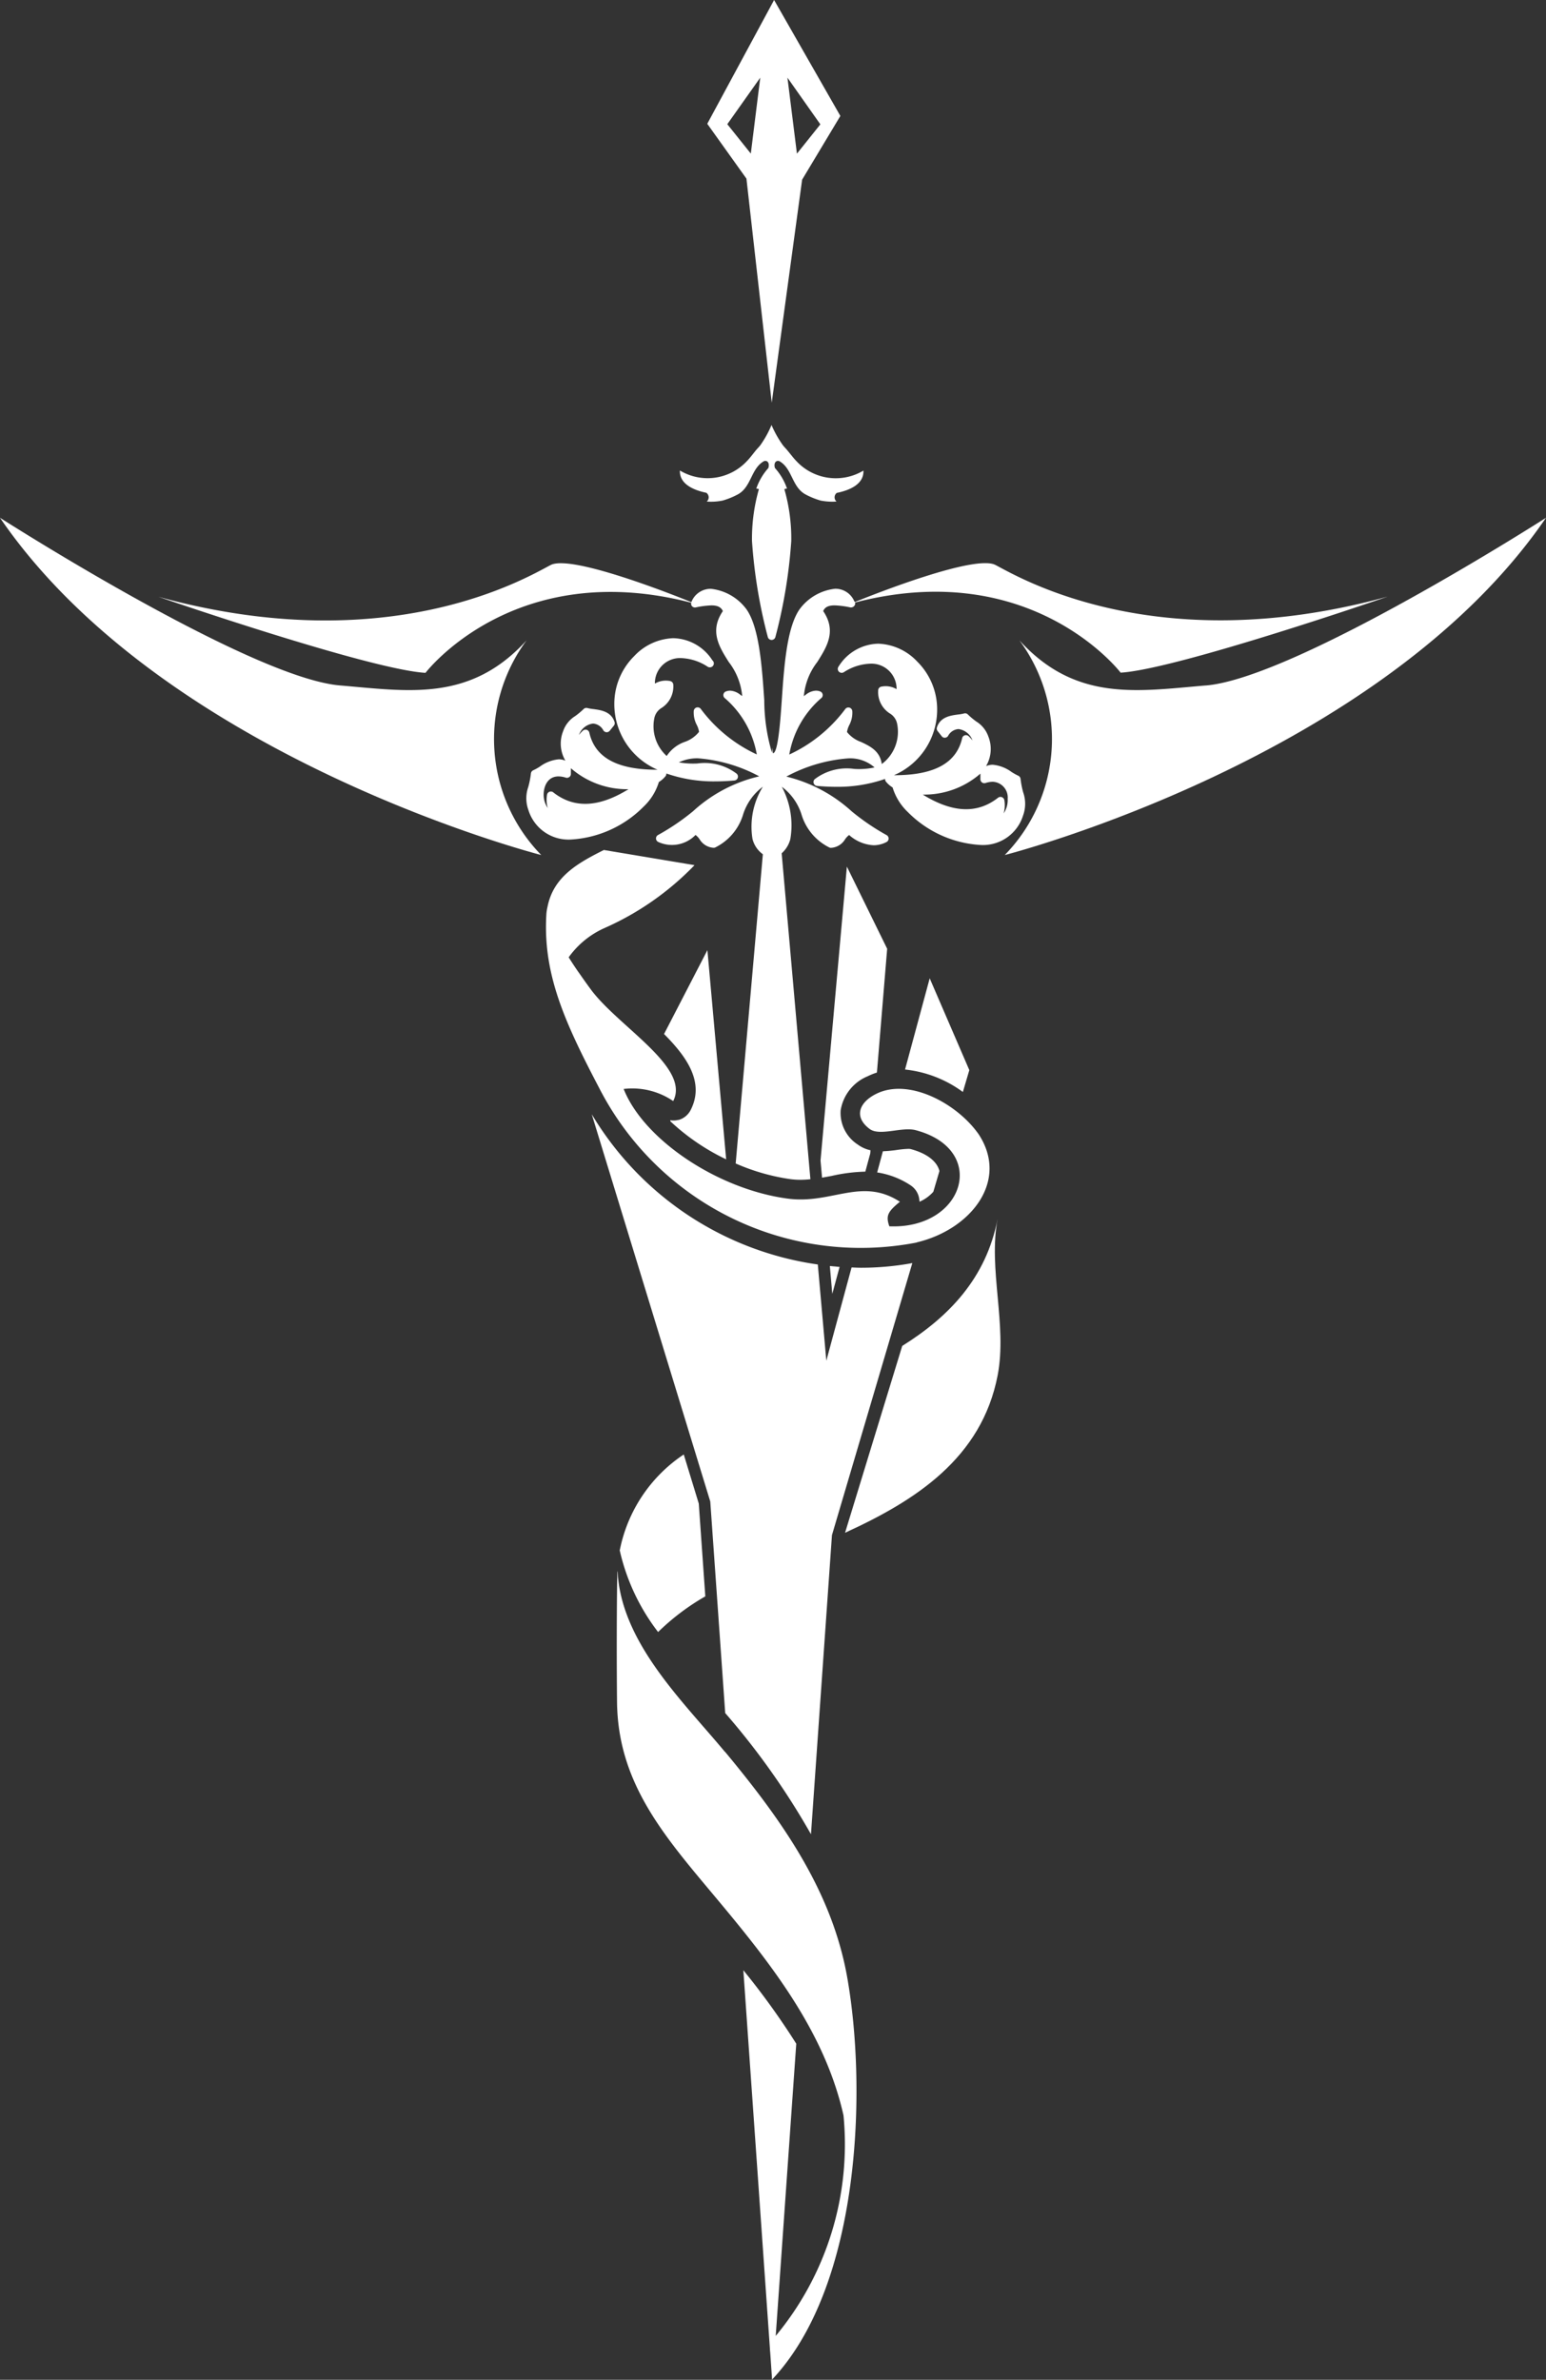 <svg xmlns="http://www.w3.org/2000/svg" width="89.431" height="137.64" viewBox="0 0 89.431 137.64">
  <rect x="0" y="0" width="89.431" height="137.64" fill="#333333" stroke="none"/>
  <g id="グループ_75" data-name="グループ 75" transform="translate(710 -482.608)">
    <path id="パス_61" data-name="パス 61" d="M53.025,72.465c3.12-.736,5.365-3.543,3.588-6.253-1.232-1.765-4.007-3.269-5.9-2.352-1,.485-1.357,1.329-.411,2.041.583.438,1.866-.137,2.666.073,4.247,1.124,2.811,5.743-1.523,5.56-.216-.615-.087-.849.612-1.42-2.221-1.439-3.932.153-6.475-.179-4.055-.534-8.347-3.411-9.506-6.345a4.2,4.2,0,0,1,2.866.7c1.014-1.968-3.215-4.325-4.79-6.49-.226-.308-.433-.6-.629-.882l-.072-.1q-.3-.434-.555-.842a5.091,5.091,0,0,1,2.036-1.676,16.481,16.481,0,0,0,5.244-3.654l-5.244-.877c-1.488.748-2.907,1.529-3.257,3.271a2.982,2.982,0,0,0-.066.391c-.221,3.435,1,6.189,3.028,10.058a17,17,0,0,0,18.386,8.984" transform="translate(-710 482)" fill="#fff"/>
    <path id="パス_62" data-name="パス 62" d="M69.757,40.253c-3.924.327-7.521.982-10.791-2.615a9.6,9.6,0,0,1-.845,12.423S79.893,44.5,89.431,30.555c0,0-14.464,9.264-19.674,9.7" transform="translate(-710 482)" fill="#fff"/>
    <path id="パス_63" data-name="パス 63" d="M30.465,37.638c-3.27,3.6-6.867,2.942-10.791,2.615C14.463,39.819,0,30.555,0,30.555,9.539,44.5,31.31,50.061,31.31,50.061a9.6,9.6,0,0,1-.845-12.423" transform="translate(-710 482)" fill="#fff"/>
    <path id="パス_64" data-name="パス 64" d="M44.643,23.9,46.4,11l2.212-3.686L44.779.608l-3.866,7.16,2.266,3.171ZM47.455,7.8,46.1,9.495,45.551,5.1ZM43.978,5.1l-.546,4.391-1.36-1.7Z" transform="translate(-710 482)" fill="#fff"/>
    <path id="パス_65" data-name="パス 65" d="M40.868,29.117a.321.321,0,0,1,.014.5,3.4,3.4,0,0,0,.92-.058,4.443,4.443,0,0,0,.855-.344c.816-.421.772-1.514,1.541-1.938.2-.061.332.114.249.4a3.478,3.478,0,0,0-.7,1.193.421.421,0,0,1,.153.029,10.421,10.421,0,0,0-.4,3,29.566,29.566,0,0,0,.915,5.552.227.227,0,0,0,.439,0,29.387,29.387,0,0,0,.918-5.552,10.31,10.31,0,0,0-.4-3,.415.415,0,0,1,.155-.03,3.445,3.445,0,0,0-.7-1.193c-.081-.283.053-.458.249-.4.769.424.724,1.517,1.54,1.938a4.447,4.447,0,0,0,.854.345,3.543,3.543,0,0,0,.92.057.323.323,0,0,1,.015-.5c.76-.154,1.575-.511,1.542-1.291a3.109,3.109,0,0,1-3.877-.547c-.156-.156-.356-.424-.505-.6-.131-.161-.211-.227-.292-.34a6.135,6.135,0,0,1-.643-1.15A5.971,5.971,0,0,1,44,26.334c-.078.113-.16.179-.291.34-.148.181-.348.449-.5.6a3.111,3.111,0,0,1-3.878.547c-.034.78.783,1.137,1.542,1.291" transform="translate(-710 482)" fill="#fff"/>
    <path id="パス_66" data-name="パス 66" d="M39.988,35.464a.219.219,0,0,0,.033.192.228.228,0,0,0,.22.084,5.258,5.258,0,0,1,.909-.118c.358,0,.559.1.665.329-.787,1.158-.213,2.067.342,2.947a3.769,3.769,0,0,1,.777,1.966c-.034-.02-.078-.052-.112-.075a1.028,1.028,0,0,0-.584-.235.686.686,0,0,0-.248.047.224.224,0,0,0-.145.186.228.228,0,0,0,.1.214,5.553,5.553,0,0,1,1.833,3.242A8.492,8.492,0,0,1,40.531,41.6a.227.227,0,0,0-.4.127,1.531,1.531,0,0,0,.175.809,1.28,1.28,0,0,1,.131.4,1.807,1.807,0,0,1-.819.578,2.068,2.068,0,0,0-1.052.819,2.326,2.326,0,0,1-.713-2.2.9.9,0,0,1,.426-.586,1.47,1.47,0,0,0,.669-1.322.227.227,0,0,0-.189-.228,1.244,1.244,0,0,0-.876.148,1.451,1.451,0,0,1,1.507-1.475,2.98,2.98,0,0,1,1.547.5.228.228,0,0,0,.12.034h.01a.226.226,0,0,0,.226-.226.222.222,0,0,0-.081-.174,2.757,2.757,0,0,0-2.271-1.285,3.254,3.254,0,0,0-2.258,1.04,3.888,3.888,0,0,0-1.147,2.758,4.131,4.131,0,0,0,2.5,3.81h-.023c-2.311,0-3.594-.7-3.922-2.143a.226.226,0,0,0-.153-.166.229.229,0,0,0-.22.049,1.7,1.7,0,0,0-.231.256l.005-.009a.99.99,0,0,1,.814-.657.734.734,0,0,1,.6.4.23.23,0,0,0,.178.1.226.226,0,0,0,.187-.084l.238-.294a.227.227,0,0,0,.04-.213c-.195-.609-.79-.689-1.223-.746a2.652,2.652,0,0,1-.344-.06.226.226,0,0,0-.222.057,4.319,4.319,0,0,1-.489.409,1.654,1.654,0,0,0-.694.867,1.943,1.943,0,0,0,.13,1.71,1.043,1.043,0,0,0-.378-.079,2.185,2.185,0,0,0-1.1.422,3.057,3.057,0,0,1-.381.212.226.226,0,0,0-.136.184,5.21,5.21,0,0,1-.153.781,1.974,1.974,0,0,0,.009,1.34,2.426,2.426,0,0,0,2.472,1.7h0a6.435,6.435,0,0,0,4.189-1.9,3.266,3.266,0,0,0,.884-1.425,1.547,1.547,0,0,0,.391-.345.22.22,0,0,0,.041-.149,8.332,8.332,0,0,0,2.849.457c.353,0,.72-.018,1.088-.051a.227.227,0,0,0,.132-.394,3.061,3.061,0,0,0-2.278-.59A4.75,4.75,0,0,1,39.27,44.7a2.472,2.472,0,0,1,1.1-.234A8.9,8.9,0,0,1,43.92,45.51a8.5,8.5,0,0,0-3.831,2.019A13.268,13.268,0,0,1,38.07,48.9a.227.227,0,0,0-.123.2.23.23,0,0,0,.121.2,1.9,1.9,0,0,0,2.166-.4,1.018,1.018,0,0,1,.235.249,1.013,1.013,0,0,0,.812.492h.008a.245.245,0,0,0,.079-.015,3.127,3.127,0,0,0,1.626-1.935,3.2,3.2,0,0,1,1.135-1.582,4.4,4.4,0,0,0-.6,3.019,1.548,1.548,0,0,0,.6.887L42.557,67.9a12.15,12.15,0,0,0,3.175.908,4.628,4.628,0,0,0,.582.036,5.548,5.548,0,0,0,.565-.033L45.217,49.961a1.658,1.658,0,0,0,.5-.815,4.737,4.737,0,0,0-.492-3.034,3.2,3.2,0,0,1,1.133,1.582,3.13,3.13,0,0,0,1.628,1.935.235.235,0,0,0,.078.015h.009a1.014,1.014,0,0,0,.811-.492,1.037,1.037,0,0,1,.235-.249,2.3,2.3,0,0,0,1.417.592,1.6,1.6,0,0,0,.748-.188.227.227,0,0,0,0-.4,13.318,13.318,0,0,1-2.019-1.375,8.616,8.616,0,0,0-3.777-2.008,8.916,8.916,0,0,1,3.57-1.053,2.135,2.135,0,0,1,1.531.523,4.2,4.2,0,0,1-1.179.086,3.049,3.049,0,0,0-2.277.591.222.222,0,0,0-.063.239.225.225,0,0,0,.194.154c.37.034.736.051,1.088.051a8.318,8.318,0,0,0,2.85-.457.214.214,0,0,0,.04.149,1.5,1.5,0,0,0,.392.345,3.271,3.271,0,0,0,.883,1.426,6.434,6.434,0,0,0,4.19,1.9,2.428,2.428,0,0,0,2.473-1.7,1.976,1.976,0,0,0,.008-1.341,5.042,5.042,0,0,1-.152-.782.227.227,0,0,0-.137-.183,3.454,3.454,0,0,1-.382-.213,2.174,2.174,0,0,0-1.1-.421,1.051,1.051,0,0,0-.377.079,1.946,1.946,0,0,0,.133-1.71,1.661,1.661,0,0,0-.695-.867,4.153,4.153,0,0,1-.49-.41.223.223,0,0,0-.222-.057,2.336,2.336,0,0,1-.343.06c-.434.057-1.029.137-1.225.747a.224.224,0,0,0,.041.211l.238.3a.208.208,0,0,0,.187.084.224.224,0,0,0,.177-.1.743.743,0,0,1,.6-.4.991.991,0,0,1,.814.658l.005.008a1.792,1.792,0,0,0-.229-.256.228.228,0,0,0-.222-.048.223.223,0,0,0-.152.165c-.329,1.442-1.612,2.143-3.923,2.143h-.023a4.13,4.13,0,0,0,2.5-3.808,3.89,3.89,0,0,0-1.147-2.76,3.252,3.252,0,0,0-2.259-1.04,2.772,2.772,0,0,0-2.3,1.328.225.225,0,0,0,.019.287.229.229,0,0,0,.287.036,2.981,2.981,0,0,1,1.545-.495,1.453,1.453,0,0,1,1.508,1.474,1.241,1.241,0,0,0-.876-.147.226.226,0,0,0-.189.229,1.462,1.462,0,0,0,.669,1.319.9.9,0,0,1,.425.588,2.326,2.326,0,0,1-.886,2.342c-.1-.755-.679-1.032-1.191-1.274a1.821,1.821,0,0,1-.82-.578,1.361,1.361,0,0,1,.131-.4,1.53,1.53,0,0,0,.176-.809.23.23,0,0,0-.159-.2.225.225,0,0,0-.243.073,8.484,8.484,0,0,1-3.244,2.639A5.559,5.559,0,0,1,47.489,41a.226.226,0,0,0,.1-.214.223.223,0,0,0-.144-.186.7.7,0,0,0-.248-.047,1.025,1.025,0,0,0-.584.235.428.428,0,0,0-.113.094,3.754,3.754,0,0,1,.777-1.985c.554-.88,1.129-1.789.342-2.947.1-.232.307-.329.665-.329a5.234,5.234,0,0,1,.908.118.2.2,0,0,0,.048,0,.241.241,0,0,0,.231-.227.253.253,0,0,0-.011-.056c10.249-2.661,15.365,4.057,15.365,4.057,3.257-.193,15.449-4.4,15.449-4.4C66.863,38.8,58.9,33.964,57.581,33.283c-1.18-.613-6.948,1.665-8.133,2.145a.231.231,0,0,0-.037-.06,1.185,1.185,0,0,0-1.1-.709,2.951,2.951,0,0,0-2.067,1.2c-.733,1.071-.886,3.293-1.021,5.254-.074,1.068-.21,3.057-.505,3.057l-.011,0-.028-.318-.026.286a10.689,10.689,0,0,1-.442-3.022c-.135-1.961-.287-4.183-1.019-5.253a2.956,2.956,0,0,0-2.068-1.2,1.194,1.194,0,0,0-1.128.763v.01c-1.166-.473-6.959-2.763-8.142-2.149-1.317.681-9.284,5.521-22.691,1.837,0,0,12.192,4.205,15.45,4.4,0,0,5.12-6.724,15.378-4.054M32.007,46.436a.227.227,0,0,0-.224-.034.229.229,0,0,0-.14.178,1.731,1.731,0,0,0,.042.76,1.358,1.358,0,0,1-.235-.84c.019-.455.253-.987.858-.987a1.389,1.389,0,0,1,.424.073.233.233,0,0,0,.2-.035.225.225,0,0,0,.092-.183V45.04a4.938,4.938,0,0,0,3.333,1.213c-1.724,1.066-3.156,1.124-4.353.183m24.709-1.084v.328a.227.227,0,0,0,.294.216,1.429,1.429,0,0,1,.426-.072.907.907,0,0,1,.858.988,1.367,1.367,0,0,1-.234.84,1.737,1.737,0,0,0,.041-.761.227.227,0,0,0-.141-.176.225.225,0,0,0-.223.032c-1.2.941-2.629.883-4.354-.182a4.94,4.94,0,0,0,3.333-1.213" transform="translate(-710 482)" fill="#fff"/>
    <path id="パス_67" data-name="パス 67" d="M35.847,90.266A12.1,12.1,0,0,0,38.069,95,13.455,13.455,0,0,1,40.8,92.937l-.378-5.367-.869-2.84a8.669,8.669,0,0,0-3.7,5.536" transform="translate(-710 482)" fill="#fff"/>
    <path id="パス_68" data-name="パス 68" d="M57.71,71.1c-.664,3.446-2.835,5.676-5.519,7.352L48.884,89.258c4.079-1.863,7.9-4.315,8.826-9.1.564-2.922-.559-6.162,0-9.059" transform="translate(-710 482)" fill="#fff"/>
    <path id="パス_69" data-name="パス 69" d="M39.247,65.377a1.122,1.122,0,0,1-.475.022l.007.062a12.732,12.732,0,0,0,3.227,2.2l-1.085-12.1-2.508,4.852c1.34,1.343,2.354,2.811,1.537,4.4a1.135,1.135,0,0,1-.7.572" transform="translate(-710 482)" fill="#fff"/>
    <path id="パス_70" data-name="パス 70" d="M48.567,73.883c-.187-.014-.374-.031-.563-.051l.141,1.61Z" transform="translate(-710 482)" fill="#fff"/>
    <path id="パス_71" data-name="パス 71" d="M50.222,62.841a3.857,3.857,0,0,1,.505-.2l.593-7.159L48.989,50.73l-1.524,17,.088.991q.271-.048.549-.1a9.741,9.741,0,0,1,1.923-.248l.031,0,.285-1.051.015-.186a1.917,1.917,0,0,1-.733-.328,2.175,2.175,0,0,1-.993-1.987,2.575,2.575,0,0,1,1.592-1.977" transform="translate(-710 482)" fill="#fff"/>
    <path id="パス_72" data-name="パス 72" d="M53.19,70.053c0,.02,0,.042,0,.061a2.333,2.333,0,0,0,.8-.577l.353-1.2c-.138-.561-.727-1.022-1.668-1.271a.573.573,0,0,0-.14-.011,5.605,5.605,0,0,0-.655.064,7.82,7.82,0,0,1-.808.075l-.331,1.224a4.8,4.8,0,0,1,1.928.742,1.133,1.133,0,0,1,.515.89" transform="translate(-710 482)" fill="#fff"/>
    <path id="パス_73" data-name="パス 73" d="M55.7,63.761l.372-1.261-2.292-5.309-1.426,5.275a6.854,6.854,0,0,1,3.346,1.3" transform="translate(-710 482)" fill="#fff"/>
    <path id="パス_74" data-name="パス 74" d="M41.951,99.686a42.927,42.927,0,0,1,4.961,7.01l1.214-17.3,4.649-15.735a16.465,16.465,0,0,1-2.959.27h0c-.181,0-.369-.01-.555-.017L47.8,79.308l-.492-5.566a18.218,18.218,0,0,1-13.078-8.69l6.857,22.4Z" transform="translate(-710 482)" fill="#fff"/>
    <path id="パス_75" data-name="パス 75" d="M41.934,101.93c-2.41-2.9-5.822-6.162-6.189-10.133-.016-.609-.04-.338-.052.817q-.031,3.2,0,6.406c.038,4.64,2.655,7.687,5.527,11.118,3.225,3.85,6.461,7.854,7.574,12.821a17.348,17.348,0,0,1-3.921,12.751l1.188-16.9A43.4,43.4,0,0,0,43,114.56l1.537,21.879a1.868,1.868,0,0,0,.015.2l.11,1.585v.02l.04-.051c5.092-5.461,5.453-16.8,4.3-23.256-.906-5.057-3.861-9.154-7.061-13.011" transform="translate(-710 482)" fill="#fff"/>
  </g>
</svg>
